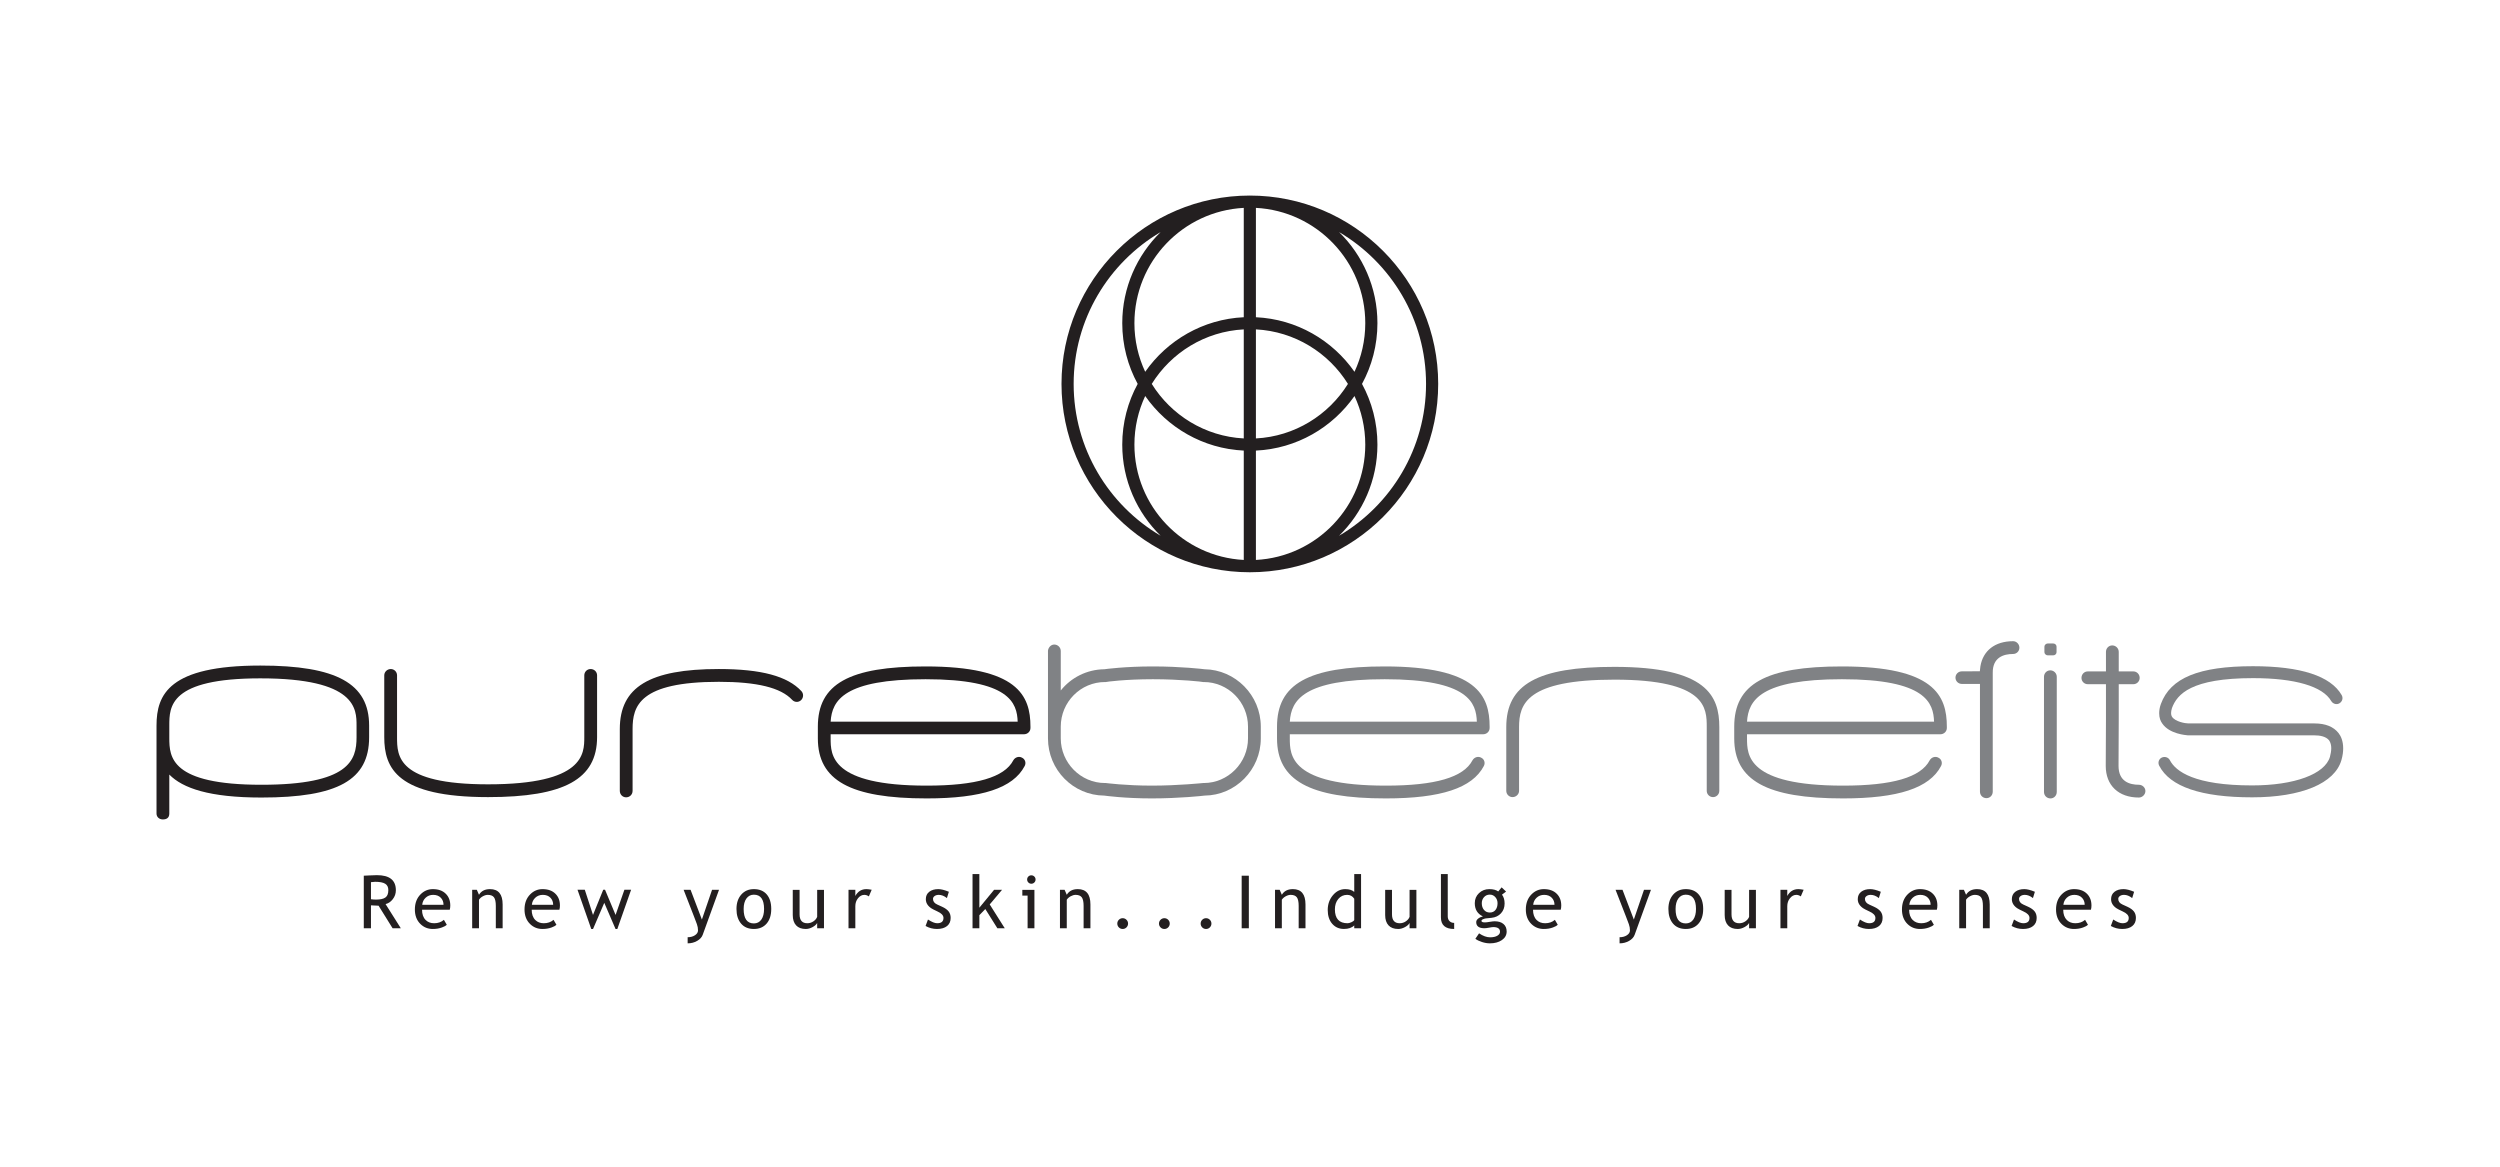 <?xml version="1.0" encoding="UTF-8" standalone="no"?>
<!DOCTYPE svg PUBLIC "-//W3C//DTD SVG 1.1//EN" "http://www.w3.org/Graphics/SVG/1.1/DTD/svg11.dtd">
<svg width="100%" height="100%" viewBox="0 0 2250 1050" version="1.1" xmlns="http://www.w3.org/2000/svg" xmlns:xlink="http://www.w3.org/1999/xlink" xml:space="preserve" xmlns:serif="http://www.serif.com/" style="fill-rule:evenodd;clip-rule:evenodd;stroke-linejoin:round;stroke-miterlimit:2;">
    <g id="Layer-1" serif:id="Layer 1" transform="matrix(4.167,0,0,4.167,0,0)">
        <g transform="matrix(1,0,0,1,289.214,50.121)">
            <path d="M0,65.594C5.108,60.589 8.287,53.619 8.287,45.919C8.287,41.172 7.08,36.7 4.957,32.797C7.08,28.893 8.287,24.422 8.287,19.675C8.287,11.973 5.108,5.004 -0.002,-0.002C11.23,6.622 18.787,18.84 18.787,32.797C18.787,46.752 11.231,58.97 0,65.594M-57.324,32.797C-57.324,18.842 -49.769,6.625 -38.539,0.001C-43.647,5.006 -46.825,11.975 -46.825,19.675C-46.825,24.422 -45.619,28.892 -43.496,32.795C-45.62,36.699 -46.827,41.171 -46.827,45.919C-46.827,53.618 -43.649,60.585 -38.542,65.59C-49.771,58.966 -57.324,46.75 -57.324,32.797M-17.959,18.395L-17.959,-5.224C-4.818,-4.54 5.662,6.365 5.662,19.675C5.662,23.427 4.823,26.987 3.332,30.182C-1.418,23.379 -9.152,18.809 -17.959,18.395M-17.959,44.573L-17.959,21.021C-9.57,21.458 -2.269,26.062 1.917,32.797C-2.269,39.531 -9.57,44.136 -17.959,44.573M-17.959,70.817L-17.959,47.198C-9.152,46.783 -1.419,42.213 3.332,35.411C4.823,38.607 5.662,42.166 5.662,45.919C5.662,59.227 -4.818,70.134 -17.959,70.817M-20.581,47.198L-20.581,70.817C-33.722,70.132 -44.201,59.227 -44.201,45.919C-44.201,42.166 -43.362,38.606 -41.871,35.41C-37.121,42.213 -29.387,46.782 -20.581,47.198M-20.581,21.022L-20.581,44.573C-28.97,44.135 -36.271,39.531 -40.456,32.797C-36.271,26.063 -28.97,21.458 -20.581,21.022M-20.581,-5.223L-20.581,18.395C-29.387,18.81 -37.121,23.38 -41.871,30.181C-43.363,26.986 -44.201,23.427 -44.201,19.675C-44.201,6.366 -33.722,-4.539 -20.581,-5.223M-19.269,-7.883C-41.699,-7.883 -59.948,10.366 -59.948,32.797C-59.948,55.228 -41.699,73.477 -19.269,73.477C3.161,73.477 21.411,55.228 21.411,32.797C21.411,10.366 3.161,-7.883 -19.269,-7.883" style="fill:rgb(35,31,32);fill-rule:nonzero;"/>
        </g>
        <g transform="matrix(1,0,0,1,80.122,198.977)">
            <path d="M0,-8.445L0,-4.756C0.371,-4.707 0.732,-4.68 1.084,-4.68C2.015,-4.68 2.691,-4.828 3.115,-5.131C3.539,-5.429 3.751,-5.963 3.751,-6.733C3.751,-7.37 3.523,-7.827 3.069,-8.106C2.614,-8.383 1.896,-8.524 0.914,-8.524C0.759,-8.524 0.455,-8.498 0,-8.445M4.673,1.513L1.643,-3.361C1.296,-3.361 0.749,-3.387 0,-3.44L0,1.513L-1.551,1.513L-1.551,-9.841C-1.495,-9.841 -1.092,-9.859 -0.346,-9.899C0.4,-9.938 0.945,-9.958 1.286,-9.958C4.015,-9.958 5.378,-8.873 5.378,-6.703C5.378,-5.988 5.159,-5.347 4.719,-4.775C4.28,-4.206 3.758,-3.851 3.154,-3.71L6.448,1.513L4.673,1.513Z" style="fill:rgb(35,31,32);fill-rule:nonzero;"/>
        </g>
        <g transform="matrix(1,0,0,1,93.565,199.404)">
            <path d="M0,-6.13C-0.656,-6.13 -1.206,-5.919 -1.65,-5.495C-2.074,-5.091 -2.315,-4.59 -2.372,-3.989L2.225,-3.989C2.225,-4.584 2.039,-5.08 1.667,-5.48C1.258,-5.912 0.704,-6.13 0,-6.13M3.574,-2.919L-2.411,-2.919C-2.411,-1.95 -2.144,-1.203 -1.612,-0.681C-1.142,-0.227 -0.538,0 0.202,0C1.045,0 1.747,-0.243 2.31,-0.736L2.931,0.326C2.703,0.553 2.354,0.75 1.884,0.914C1.294,1.132 0.638,1.239 -0.085,1.239C-1.128,1.239 -2.015,0.889 -2.743,0.182C-3.555,-0.602 -3.96,-1.651 -3.96,-2.967C-3.96,-4.338 -3.544,-5.436 -2.712,-6.261C-1.968,-7.001 -1.088,-7.369 -0.069,-7.369C1.114,-7.369 2.042,-7.038 2.713,-6.369C3.364,-5.729 3.69,-4.88 3.69,-3.821C3.69,-3.496 3.65,-3.193 3.574,-2.919" style="fill:rgb(35,31,32);fill-rule:nonzero;"/>
        </g>
        <g transform="matrix(1,0,0,1,107.088,192.035)">
            <path d="M0,8.455L0,3.627C0,2.742 -0.133,2.124 -0.398,1.768C-0.666,1.417 -1.111,1.239 -1.735,1.239C-2.071,1.239 -2.423,1.341 -2.791,1.542C-3.157,1.742 -3.438,1.992 -3.635,2.286L-3.635,8.455L-5.107,8.455L-5.107,0.153L-4.1,0.153L-3.635,1.224C-3.149,0.407 -2.356,0 -1.255,0C0.563,0 1.473,1.104 1.473,3.318L1.473,8.455L0,8.455Z" style="fill:rgb(35,31,32);fill-rule:nonzero;"/>
        </g>
        <g transform="matrix(1,0,0,1,117.247,199.404)">
            <path d="M0,-6.13C-0.656,-6.13 -1.206,-5.919 -1.651,-5.495C-2.074,-5.091 -2.315,-4.59 -2.372,-3.989L2.225,-3.989C2.225,-4.584 2.038,-5.08 1.667,-5.48C1.258,-5.912 0.703,-6.13 0,-6.13M3.573,-2.919L-2.411,-2.919C-2.411,-1.95 -2.145,-1.203 -1.612,-0.681C-1.142,-0.227 -0.538,0 0.202,0C1.044,0 1.746,-0.243 2.31,-0.736L2.931,0.326C2.703,0.553 2.354,0.75 1.884,0.914C1.294,1.132 0.638,1.239 -0.085,1.239C-1.128,1.239 -2.015,0.889 -2.743,0.182C-3.555,-0.602 -3.96,-1.651 -3.96,-2.967C-3.96,-4.338 -3.544,-5.436 -2.712,-6.261C-1.968,-7.001 -1.087,-7.369 -0.07,-7.369C1.113,-7.369 2.042,-7.038 2.713,-6.369C3.365,-5.729 3.69,-4.88 3.69,-3.821C3.69,-3.496 3.65,-3.193 3.573,-2.919" style="fill:rgb(35,31,32);fill-rule:nonzero;"/>
        </g>
        <g transform="matrix(1,0,0,1,133.334,192.166)">
            <path d="M0,8.478L-0.388,8.478L-2.821,2.83L-5.248,8.478L-5.635,8.478L-8.604,0L-7.03,0L-5.255,5.45L-3.046,0L-2.659,0L-0.38,5.45L1.527,0L2.977,0L0,8.478Z" style="fill:rgb(35,31,32);fill-rule:nonzero;"/>
        </g>
        <g transform="matrix(1,0,0,1,151.774,194.033)">
            <path d="M0,7.868C-0.19,8.393 -0.593,8.835 -1.205,9.186C-1.817,9.539 -2.5,9.713 -3.254,9.713L-3.254,8.393C-2.64,8.393 -2.113,8.253 -1.674,7.966C-1.234,7.678 -1.015,7.328 -1.015,6.913C-1.015,6.46 -1.095,6.013 -1.255,5.569C-1.416,5.128 -1.622,4.583 -1.875,3.93L-4.123,-1.845L-2.619,-1.845L-0.178,4.576L2.017,-1.845L3.52,-1.845L0,7.868Z" style="fill:rgb(35,31,32);fill-rule:nonzero;"/>
        </g>
        <g transform="matrix(1,0,0,1,160.616,196.358)">
            <path d="M0,-0.038C0,2.043 0.736,3.085 2.209,3.085C2.896,3.085 3.435,2.807 3.825,2.251C4.215,1.691 4.41,0.929 4.41,-0.038C4.41,-2.093 3.677,-3.123 2.209,-3.123C1.537,-3.123 1.001,-2.848 0.601,-2.301C0.201,-1.752 0,-0.999 0,-0.038M-1.55,-0.038C-1.55,-1.317 -1.206,-2.354 -0.516,-3.142C0.174,-3.929 1.083,-4.323 2.209,-4.323C3.397,-4.323 4.319,-3.946 4.976,-3.188C5.632,-2.434 5.96,-1.381 5.96,-0.038C5.96,1.3 5.624,2.356 4.953,3.128C4.281,3.901 3.366,4.285 2.209,4.285C1.026,4.285 0.103,3.899 -0.559,3.118C-1.22,2.337 -1.55,1.287 -1.55,-0.038" style="fill:rgb(35,31,32);fill-rule:nonzero;"/>
        </g>
        <g transform="matrix(1,0,0,1,172.697,200.644)">
            <path d="M0,-8.455L0,-3.159C0,-1.88 0.554,-1.239 1.666,-1.239C2.151,-1.239 2.596,-1.376 2.999,-1.656C3.402,-1.935 3.668,-2.259 3.797,-2.627L3.797,-8.455L5.27,-8.455L5.27,-0.153L3.797,-0.153L3.797,-1.302C3.632,-0.976 3.3,-0.677 2.801,-0.404C2.302,-0.135 1.815,0 1.341,0C0.43,0 -0.266,-0.26 -0.749,-0.781C-1.232,-1.302 -1.474,-2.045 -1.474,-3.006L-1.474,-8.455L0,-8.455Z" style="fill:rgb(35,31,32);fill-rule:nonzero;"/>
        </g>
        <g transform="matrix(1,0,0,1,187.659,198.919)">
            <path d="M0,-5.313C-0.32,-5.534 -0.644,-5.645 -0.969,-5.645C-1.491,-5.645 -1.947,-5.404 -2.337,-4.924C-2.727,-4.445 -2.922,-3.866 -2.922,-3.189L-2.922,1.571L-4.395,1.571L-4.395,-6.731L-2.922,-6.731L-2.922,-5.404C-2.384,-6.391 -1.586,-6.884 -0.527,-6.884C-0.263,-6.884 0.117,-6.838 0.612,-6.747L0,-5.313Z" style="fill:rgb(35,31,32);fill-rule:nonzero;"/>
        </g>
        <g transform="matrix(1,0,0,1,199.908,192.685)">
            <path d="M0,7.308L0.518,5.913C1.341,6.453 2.002,6.719 2.503,6.719C3.412,6.719 3.867,6.338 3.867,5.573C3.867,5.026 3.428,4.556 2.549,4.164C1.873,3.852 1.416,3.618 1.181,3.457C0.946,3.296 0.742,3.115 0.569,2.911C0.396,2.707 0.267,2.491 0.181,2.26C0.097,2.031 0.054,1.784 0.054,1.52C0.054,0.835 0.301,0.307 0.798,-0.078C1.293,-0.46 1.942,-0.65 2.743,-0.65C3.348,-0.65 4.11,-0.46 5.03,-0.078L4.611,1.286C4.027,0.823 3.44,0.589 2.852,0.589C2.501,0.589 2.205,0.672 1.964,0.835C1.724,1.003 1.604,1.211 1.604,1.464C1.604,1.997 1.906,2.402 2.511,2.674L3.565,3.155C4.211,3.45 4.681,3.786 4.975,4.164C5.27,4.539 5.417,5.013 5.417,5.581C5.417,6.326 5.156,6.908 4.634,7.328C4.112,7.749 3.389,7.958 2.464,7.958C1.59,7.958 0.769,7.743 0,7.308" style="fill:rgb(35,31,32);fill-rule:nonzero;"/>
        </g>
        <g transform="matrix(1,0,0,1,215.414,188.785)">
            <path d="M0,11.705L-2.604,7.551L-3.891,8.876L-3.891,11.705L-5.363,11.705L-5.363,0L-3.891,0L-3.891,7.266L-0.713,3.403L1.008,3.403L-1.651,6.559L1.597,11.705L0,11.705Z" style="fill:rgb(35,31,32);fill-rule:nonzero;"/>
        </g>
        <g transform="matrix(1,0,0,1,222.75,200.491)">
            <path d="M0,-11.438C0.253,-11.438 0.469,-11.349 0.647,-11.173C0.825,-10.996 0.915,-10.782 0.915,-10.535C0.915,-10.281 0.825,-10.065 0.647,-9.887C0.469,-9.709 0.253,-9.62 0,-9.62C-0.248,-9.62 -0.46,-9.709 -0.639,-9.887C-0.817,-10.065 -0.907,-10.281 -0.907,-10.535C-0.907,-10.788 -0.819,-11.001 -0.643,-11.176C-0.467,-11.354 -0.253,-11.438 0,-11.438M-0.806,0L-0.806,-7.062L-1.945,-7.062L-1.945,-8.302L0.667,-8.302L0.667,0L-0.806,0Z" style="fill:rgb(35,31,32);fill-rule:nonzero;"/>
        </g>
        <g transform="matrix(1,0,0,1,234.04,192.035)">
            <path d="M0,8.455L0,3.627C0,2.742 -0.133,2.124 -0.398,1.768C-0.665,1.417 -1.111,1.239 -1.735,1.239C-2.071,1.239 -2.423,1.341 -2.79,1.542C-3.157,1.742 -3.438,1.992 -3.635,2.286L-3.635,8.455L-5.107,8.455L-5.107,0.153L-4.1,0.153L-3.635,1.224C-3.148,0.407 -2.356,0 -1.255,0C0.563,0 1.473,1.104 1.473,3.318L1.473,8.455L0,8.455Z" style="fill:rgb(35,31,32);fill-rule:nonzero;"/>
        </g>
        <g transform="matrix(1,0,0,1,242.478,200.644)">
            <path d="M0,-2.33C0.321,-2.33 0.594,-2.216 0.822,-1.989C1.049,-1.763 1.163,-1.488 1.163,-1.167C1.163,-0.848 1.049,-0.572 0.822,-0.341C0.594,-0.114 0.321,0 0,0C-0.32,0 -0.594,-0.114 -0.821,-0.341C-1.049,-0.572 -1.162,-0.848 -1.162,-1.167C-1.162,-1.488 -1.049,-1.763 -0.821,-1.989C-0.594,-2.216 -0.32,-2.33 0,-2.33" style="fill:rgb(35,31,32);fill-rule:nonzero;"/>
        </g>
        <g transform="matrix(1,0,0,1,251.482,200.644)">
            <path d="M0,-2.33C0.32,-2.33 0.594,-2.216 0.822,-1.989C1.049,-1.763 1.162,-1.488 1.162,-1.167C1.162,-0.848 1.049,-0.572 0.822,-0.341C0.594,-0.114 0.32,0 0,0C-0.32,0 -0.595,-0.114 -0.821,-0.341C-1.049,-0.572 -1.163,-0.848 -1.163,-1.167C-1.163,-1.488 -1.049,-1.763 -0.821,-1.989C-0.595,-2.216 -0.32,-2.33 0,-2.33" style="fill:rgb(35,31,32);fill-rule:nonzero;"/>
        </g>
        <g transform="matrix(1,0,0,1,260.485,200.644)">
            <path d="M0,-2.33C0.32,-2.33 0.594,-2.216 0.822,-1.989C1.049,-1.763 1.162,-1.488 1.162,-1.167C1.162,-0.848 1.049,-0.572 0.822,-0.341C0.594,-0.114 0.32,0 0,0C-0.32,0 -0.594,-0.114 -0.822,-0.341C-1.049,-0.572 -1.163,-0.848 -1.163,-1.167C-1.163,-1.488 -1.049,-1.763 -0.822,-1.989C-0.594,-2.216 -0.32,-2.33 0,-2.33" style="fill:rgb(35,31,32);fill-rule:nonzero;"/>
        </g>
        <g transform="matrix(1,0,0,1,0,137.628)">
            <rect x="268.179" y="51.509" width="1.55" height="11.354" style="fill:rgb(35,31,32);"/>
        </g>
        <g transform="matrix(1,0,0,1,280.491,192.035)">
            <path d="M0,8.455L0,3.627C0,2.742 -0.132,2.124 -0.398,1.768C-0.665,1.417 -1.109,1.239 -1.735,1.239C-2.07,1.239 -2.424,1.341 -2.79,1.542C-3.157,1.742 -3.438,1.992 -3.637,2.286L-3.637,8.455L-5.108,8.455L-5.108,0.153L-4.099,0.153L-3.637,1.224C-3.149,0.407 -2.357,0 -1.253,0C0.565,0 1.472,1.104 1.472,3.318L1.472,8.455L0,8.455Z" style="fill:rgb(35,31,32);fill-rule:nonzero;"/>
        </g>
        <g transform="matrix(1,0,0,1,292.494,195.309)">
            <path d="M0,-1.196C-0.37,-1.756 -0.88,-2.035 -1.525,-2.035C-2.317,-2.035 -2.957,-1.738 -3.444,-1.15C-3.935,-0.561 -4.179,0.189 -4.179,1.095C-4.179,3.096 -3.267,4.095 -1.448,4.095C-1.216,4.095 -0.938,4.023 -0.61,3.874C-0.286,3.727 -0.08,3.572 0,3.408L0,-1.196ZM0,5.174L0,4.563C-0.51,5.073 -1.256,5.328 -2.231,5.328C-3.27,5.328 -4.112,4.957 -4.761,4.213C-5.403,3.467 -5.728,2.478 -5.728,1.238C-5.728,-0.008 -5.354,-1.071 -4.611,-1.952C-3.866,-2.834 -2.979,-3.274 -1.953,-3.274C-1.096,-3.274 -0.444,-3.073 0,-2.669L0,-6.524L1.472,-6.524L1.472,5.174L0,5.174Z" style="fill:rgb(35,31,32);fill-rule:nonzero;"/>
        </g>
        <g transform="matrix(1,0,0,1,300.646,200.644)">
            <path d="M0,-8.455L0,-3.159C0,-1.88 0.557,-1.239 1.667,-1.239C2.154,-1.239 2.596,-1.376 3,-1.656C3.401,-1.935 3.668,-2.259 3.798,-2.627L3.798,-8.455L5.271,-8.455L5.271,-0.153L3.798,-0.153L3.798,-1.302C3.634,-0.976 3.302,-0.677 2.803,-0.404C2.304,-0.135 1.815,0 1.34,0C0.431,0 -0.264,-0.26 -0.748,-0.781C-1.23,-1.302 -1.474,-2.045 -1.474,-3.006L-1.474,-8.455L0,-8.455Z" style="fill:rgb(35,31,32);fill-rule:nonzero;"/>
        </g>
        <g transform="matrix(1,0,0,1,311.215,191.288)">
            <path d="M0,6.854L0,-2.502L1.474,-2.502L1.474,6.607C1.474,7.051 1.601,7.4 1.855,7.657C2.113,7.914 2.446,8.042 2.859,8.042L2.859,9.356C0.952,9.356 0,8.525 0,6.854" style="fill:rgb(35,31,32);fill-rule:nonzero;"/>
        </g>
        <g transform="matrix(1,0,0,1,321.775,202.177)">
            <path d="M0,-8.954C-0.511,-8.954 -0.93,-8.773 -1.251,-8.412C-1.575,-8.051 -1.735,-7.613 -1.735,-7.097C-1.735,-6.517 -1.581,-6.037 -1.268,-5.66C-0.952,-5.278 -0.531,-5.088 0,-5.088C0.521,-5.088 0.932,-5.274 1.225,-5.642C1.52,-6.012 1.669,-6.498 1.669,-7.097C1.669,-7.613 1.508,-8.051 1.189,-8.412C0.871,-8.773 0.476,-8.954 0,-8.954M-3.121,0.585L-2.323,-0.592C-1.466,-0.02 -0.677,0.267 0.046,0.267C0.714,0.267 1.238,0.152 1.626,-0.079C2.01,-0.308 2.202,-0.592 2.202,-0.933C2.202,-1.604 1.715,-1.943 0.745,-1.943C0.579,-1.943 0.28,-1.9 -0.155,-1.818C-0.588,-1.736 -0.927,-1.693 -1.171,-1.693C-2.347,-1.693 -2.938,-2.137 -2.938,-3.025C-2.938,-3.301 -2.8,-3.548 -2.521,-3.771C-2.246,-3.992 -1.904,-4.153 -1.494,-4.252C-2.665,-4.798 -3.247,-5.748 -3.247,-7.102C-3.247,-7.972 -2.946,-8.694 -2.341,-9.274C-1.735,-9.853 -0.99,-10.142 -0.101,-10.142C0.717,-10.142 1.354,-9.974 1.815,-9.639L2.55,-10.523L3.51,-9.615L2.627,-8.948C3.006,-8.458 3.194,-7.817 3.194,-7.028C3.194,-6.189 2.931,-5.485 2.412,-4.92C1.89,-4.35 1.204,-4.025 0.358,-3.942L-0.86,-3.817C-1.004,-3.802 -1.199,-3.746 -1.443,-3.649C-1.684,-3.555 -1.805,-3.431 -1.805,-3.275C-1.805,-3.061 -1.552,-2.955 -1.044,-2.955C-0.823,-2.955 -0.479,-2.996 -0.009,-3.077C0.461,-3.156 0.812,-3.196 1.041,-3.196C1.855,-3.196 2.492,-3.003 2.951,-2.611C3.407,-2.223 3.637,-1.681 3.637,-0.989C3.637,-0.224 3.295,0.395 2.609,0.865C1.924,1.335 1.058,1.569 0.008,1.569C-0.528,1.569 -1.096,1.475 -1.689,1.283C-2.283,1.093 -2.763,0.859 -3.121,0.585" style="fill:rgb(35,31,32);fill-rule:nonzero;"/>
        </g>
        <g transform="matrix(1,0,0,1,333.515,199.404)">
            <path d="M0,-6.13C-0.657,-6.13 -1.208,-5.919 -1.649,-5.495C-2.074,-5.091 -2.315,-4.59 -2.372,-3.989L2.226,-3.989C2.226,-4.584 2.039,-5.08 1.666,-5.48C1.259,-5.912 0.702,-6.13 0,-6.13M3.573,-2.919L-2.409,-2.919C-2.409,-1.95 -2.143,-1.203 -1.612,-0.681C-1.142,-0.227 -0.537,0 0.203,0C1.044,0 1.746,-0.243 2.312,-0.736L2.931,0.326C2.704,0.553 2.354,0.75 1.884,0.914C1.293,1.132 0.64,1.239 -0.087,1.239C-1.131,1.239 -2.014,0.889 -2.745,0.182C-3.554,-0.602 -3.961,-1.651 -3.961,-2.967C-3.961,-4.338 -3.546,-5.436 -2.714,-6.261C-1.968,-7.001 -1.088,-7.369 -0.069,-7.369C1.112,-7.369 2.042,-7.038 2.713,-6.369C3.364,-5.729 3.69,-4.88 3.69,-3.821C3.69,-3.496 3.65,-3.193 3.573,-2.919" style="fill:rgb(35,31,32);fill-rule:nonzero;"/>
        </g>
        <g transform="matrix(1,0,0,1,353.055,194.033)">
            <path d="M0,7.868C-0.189,8.393 -0.591,8.835 -1.204,9.186C-1.815,9.539 -2.501,9.713 -3.255,9.713L-3.255,8.393C-2.639,8.393 -2.111,8.253 -1.672,7.966C-1.233,7.678 -1.013,7.328 -1.013,6.913C-1.013,6.46 -1.093,6.013 -1.253,5.569C-1.414,5.128 -1.62,4.583 -1.873,3.93L-4.121,-1.845L-2.618,-1.845L-0.175,4.576L2.017,-1.845L3.52,-1.845L0,7.868Z" style="fill:rgb(35,31,32);fill-rule:nonzero;"/>
        </g>
        <g transform="matrix(1,0,0,1,361.897,196.358)">
            <path d="M0,-0.038C0,2.043 0.734,3.085 2.208,3.085C2.894,3.085 3.433,2.807 3.823,2.251C4.216,1.691 4.408,0.929 4.408,-0.038C4.408,-2.093 3.677,-3.123 2.208,-3.123C1.537,-3.123 1.001,-2.848 0.599,-2.301C0.2,-1.752 0,-0.999 0,-0.038M-1.552,-0.038C-1.552,-1.317 -1.208,-2.354 -0.517,-3.142C0.172,-3.929 1.081,-4.323 2.208,-4.323C3.396,-4.323 4.319,-3.946 4.976,-3.188C5.63,-2.434 5.96,-1.381 5.96,-0.038C5.96,1.3 5.624,2.356 4.95,3.128C4.282,3.901 3.364,4.285 2.208,4.285C1.023,4.285 0.103,3.899 -0.56,3.118C-1.222,2.337 -1.552,1.287 -1.552,-0.038" style="fill:rgb(35,31,32);fill-rule:nonzero;"/>
        </g>
        <g transform="matrix(1,0,0,1,373.977,200.644)">
            <path d="M0,-8.455L0,-3.159C0,-1.88 0.557,-1.239 1.666,-1.239C2.151,-1.239 2.596,-1.376 3,-1.656C3.401,-1.935 3.668,-2.259 3.798,-2.627L3.798,-8.455L5.269,-8.455L5.269,-0.153L3.798,-0.153L3.798,-1.302C3.631,-0.976 3.299,-0.677 2.802,-0.404C2.301,-0.135 1.815,0 1.34,0C0.431,0 -0.264,-0.26 -0.748,-0.781C-1.233,-1.302 -1.475,-2.045 -1.475,-3.006L-1.475,-8.455L0,-8.455Z" style="fill:rgb(35,31,32);fill-rule:nonzero;"/>
        </g>
        <g transform="matrix(1,0,0,1,388.943,198.919)">
            <path d="M0,-5.313C-0.321,-5.534 -0.646,-5.645 -0.973,-5.645C-1.491,-5.645 -1.947,-5.404 -2.338,-4.924C-2.73,-4.445 -2.923,-3.866 -2.923,-3.189L-2.923,1.571L-4.396,1.571L-4.396,-6.731L-2.923,-6.731L-2.923,-5.404C-2.386,-6.391 -1.589,-6.884 -0.527,-6.884C-0.267,-6.884 0.115,-6.838 0.611,-6.747L0,-5.313Z" style="fill:rgb(35,31,32);fill-rule:nonzero;"/>
        </g>
        <g transform="matrix(1,0,0,1,401.19,192.685)">
            <path d="M0,7.308L0.519,5.913C1.339,6.453 2.002,6.719 2.504,6.719C3.413,6.719 3.866,6.338 3.866,5.573C3.866,5.026 3.428,4.556 2.55,4.164C1.873,3.852 1.417,3.618 1.182,3.457C0.946,3.296 0.743,3.115 0.57,2.911C0.396,2.707 0.267,2.491 0.181,2.26C0.095,2.031 0.055,1.784 0.055,1.52C0.055,0.835 0.301,0.307 0.797,-0.078C1.293,-0.46 1.941,-0.65 2.745,-0.65C3.35,-0.65 4.11,-0.46 5.03,-0.078L4.611,1.286C4.026,0.823 3.441,0.589 2.851,0.589C2.501,0.589 2.202,0.672 1.965,0.835C1.724,1.003 1.604,1.211 1.604,1.464C1.604,1.997 1.907,2.402 2.513,2.674L3.565,3.155C4.21,3.45 4.681,3.786 4.976,4.164C5.271,4.539 5.418,5.013 5.418,5.581C5.418,6.326 5.157,6.908 4.635,7.328C4.112,7.749 3.39,7.958 2.464,7.958C1.592,7.958 0.771,7.743 0,7.308" style="fill:rgb(35,31,32);fill-rule:nonzero;"/>
        </g>
        <g transform="matrix(1,0,0,1,414.751,199.404)">
            <path d="M0,-6.13C-0.657,-6.13 -1.208,-5.919 -1.652,-5.495C-2.077,-5.091 -2.314,-4.59 -2.372,-3.989L2.226,-3.989C2.226,-4.584 2.039,-5.08 1.666,-5.48C1.256,-5.912 0.702,-6.13 0,-6.13M3.573,-2.919L-2.412,-2.919C-2.412,-1.95 -2.146,-1.203 -1.612,-0.681C-1.142,-0.227 -0.539,0 0.2,0C1.044,0 1.746,-0.243 2.309,-0.736L2.928,0.326C2.701,0.553 2.352,0.75 1.881,0.914C1.293,1.132 0.637,1.239 -0.086,1.239C-1.13,1.239 -2.017,0.889 -2.745,0.182C-3.557,-0.602 -3.961,-1.651 -3.961,-2.967C-3.961,-4.338 -3.545,-5.436 -2.714,-6.261C-1.968,-7.001 -1.087,-7.369 -0.069,-7.369C1.112,-7.369 2.039,-7.038 2.713,-6.369C3.364,-5.729 3.688,-4.88 3.688,-3.821C3.688,-3.496 3.651,-3.193 3.573,-2.919" style="fill:rgb(35,31,32);fill-rule:nonzero;"/>
        </g>
        <g transform="matrix(1,0,0,1,428.274,192.035)">
            <path d="M0,8.455L0,3.627C0,2.742 -0.136,2.124 -0.402,1.768C-0.666,1.417 -1.113,1.239 -1.738,1.239C-2.074,1.239 -2.424,1.341 -2.791,1.542C-3.158,1.742 -3.442,1.992 -3.638,2.286L-3.638,8.455L-5.111,8.455L-5.111,0.153L-4.102,0.153L-3.638,1.224C-3.152,0.407 -2.358,0 -1.257,0C0.562,0 1.471,1.104 1.471,3.318L1.471,8.455L0,8.455Z" style="fill:rgb(35,31,32);fill-rule:nonzero;"/>
        </g>
        <g transform="matrix(1,0,0,1,434.469,192.685)">
            <path d="M0,7.308L0.52,5.913C1.343,6.453 2.002,6.719 2.504,6.719C3.413,6.719 3.866,6.338 3.866,5.573C3.866,5.026 3.428,4.556 2.55,4.164C1.873,3.852 1.417,3.618 1.182,3.457C0.947,3.296 0.743,3.115 0.571,2.911C0.399,2.707 0.267,2.491 0.184,2.26C0.098,2.031 0.055,1.784 0.055,1.52C0.055,0.835 0.305,0.307 0.801,-0.078C1.297,-0.46 1.945,-0.65 2.745,-0.65C3.351,-0.65 4.11,-0.46 5.031,-0.078L4.612,1.286C4.03,0.823 3.442,0.589 2.854,0.589C2.501,0.589 2.206,0.672 1.965,0.835C1.724,1.003 1.606,1.211 1.606,1.464C1.606,1.997 1.907,2.402 2.513,2.674L3.568,3.155C4.211,3.45 4.681,3.786 4.977,4.164C5.271,4.539 5.418,5.013 5.418,5.581C5.418,6.326 5.16,6.908 4.635,7.328C4.113,7.749 3.391,7.958 2.464,7.958C1.592,7.958 0.771,7.743 0,7.308" style="fill:rgb(35,31,32);fill-rule:nonzero;"/>
        </g>
        <g transform="matrix(1,0,0,1,448.029,199.404)">
            <path d="M0,-6.13C-0.656,-6.13 -1.207,-5.919 -1.649,-5.495C-2.073,-5.091 -2.314,-4.59 -2.372,-3.989L2.226,-3.989C2.226,-4.584 2.039,-5.08 1.667,-5.48C1.26,-5.912 0.703,-6.13 0,-6.13M3.574,-2.919L-2.409,-2.919C-2.409,-1.95 -2.143,-1.203 -1.611,-0.681C-1.142,-0.227 -0.536,0 0.204,0C1.044,0 1.747,-0.243 2.312,-0.736L2.932,0.326C2.705,0.553 2.354,0.75 1.885,0.914C1.294,1.132 0.64,1.239 -0.086,1.239C-1.13,1.239 -2.014,0.889 -2.744,0.182C-3.554,-0.602 -3.961,-1.651 -3.961,-2.967C-3.961,-4.338 -3.545,-5.436 -2.713,-6.261C-1.968,-7.001 -1.087,-7.369 -0.068,-7.369C1.113,-7.369 2.042,-7.038 2.714,-6.369C3.364,-5.729 3.691,-4.88 3.691,-3.821C3.691,-3.496 3.651,-3.193 3.574,-2.919" style="fill:rgb(35,31,32);fill-rule:nonzero;"/>
        </g>
        <g transform="matrix(1,0,0,1,455.902,192.685)">
            <path d="M0,7.308L0.52,5.913C1.34,6.453 2.002,6.719 2.504,6.719C3.413,6.719 3.866,6.338 3.866,5.573C3.866,5.026 3.428,4.556 2.55,4.164C1.873,3.852 1.417,3.618 1.182,3.457C0.946,3.296 0.743,3.115 0.571,2.911C0.396,2.707 0.267,2.491 0.181,2.26C0.095,2.031 0.055,1.784 0.055,1.52C0.055,0.835 0.302,0.307 0.798,-0.078C1.294,-0.46 1.941,-0.65 2.745,-0.65C3.351,-0.65 4.11,-0.46 5.031,-0.078L4.612,1.286C4.027,0.823 3.442,0.589 2.851,0.589C2.501,0.589 2.203,0.672 1.965,0.835C1.724,1.003 1.604,1.211 1.604,1.464C1.604,1.997 1.907,2.402 2.513,2.674L3.565,3.155C4.211,3.45 4.681,3.786 4.977,4.164C5.271,4.539 5.418,5.013 5.418,5.581C5.418,6.326 5.157,6.908 4.635,7.328C4.113,7.749 3.391,7.958 2.464,7.958C1.592,7.958 0.771,7.743 0,7.308" style="fill:rgb(35,31,32);fill-rule:nonzero;"/>
        </g>
        <g transform="matrix(1,0,0,1,77.009,164.018)">
            <path d="M0,-7.302C0,-10.859 0,-17.507 -20.783,-17.507C-40.442,-17.507 -40.442,-11.375 -40.442,-7.302L-40.442,-4.635C-40.442,-0.513 -40.161,5.478 -20.549,5.478C-1.591,5.478 0,0.186 0,-4.776L0,-7.302ZM2.716,-7.302L2.716,-4.776C2.716,4.446 -4.025,8.237 -20.549,8.237C-31.783,8.237 -37.54,6.226 -40.442,3.275L-40.442,11.702C-40.442,12.64 -41.05,12.967 -41.846,12.967C-42.595,12.967 -43.204,12.451 -43.204,11.702L-43.204,-7.302C-43.204,-14.042 -40.489,-20.269 -20.783,-20.269C-4.305,-20.269 2.716,-16.382 2.716,-7.302" style="fill:rgb(35,31,32);fill-rule:nonzero;"/>
        </g>
        <g transform="matrix(1,0,0,1,128.959,170.804)">
            <path d="M0,-24.947L0,-11.608C0,-2.527 -7.069,1.359 -23.544,1.359C-43.204,1.359 -45.966,-4.868 -45.966,-11.608L-45.966,-24.947C-45.966,-25.696 -45.311,-26.306 -44.562,-26.306C-43.813,-26.306 -43.204,-25.696 -43.204,-24.947L-43.204,-11.608C-43.204,-7.535 -43.204,-1.403 -23.544,-1.403C-2.762,-1.403 -2.762,-8.003 -2.762,-11.608L-2.762,-24.947C-2.762,-25.696 -2.154,-26.306 -1.404,-26.306C-0.608,-26.306 0,-25.696 0,-24.947" style="fill:rgb(35,31,32);fill-rule:nonzero;"/>
        </g>
        <g transform="matrix(1,0,0,1,172.999,165.467)">
            <path d="M0,-14.227C-0.562,-13.713 -1.405,-13.759 -1.92,-14.322C-4.354,-16.943 -9.503,-18.207 -17.741,-18.207C-34.919,-18.207 -36.371,-12.964 -36.371,-8.003L-36.371,5.339C-36.371,6.134 -36.98,6.742 -37.774,6.742C-38.524,6.742 -39.132,6.134 -39.132,5.339L-39.132,-8.003C-39.132,-17.083 -32.719,-20.969 -17.741,-20.969C-8.567,-20.969 -2.902,-19.424 0.093,-16.194C0.608,-15.632 0.561,-14.743 0,-14.227" style="fill:rgb(35,31,32);fill-rule:nonzero;"/>
        </g>
        <g transform="matrix(1,0,0,1,219.799,160.51)">
            <path d="M0,-4.638C-0.141,-8.661 -1.685,-13.81 -19.894,-13.81C-37.446,-13.81 -40.115,-9.27 -40.396,-4.638L0,-4.638ZM2.762,-3.559L2.762,-3.278C2.762,-2.53 2.154,-1.921 1.358,-1.921L-40.396,-1.921L-40.396,-1.033C-40.396,2.524 -40.396,9.173 -19.66,9.173C-8.987,9.173 -2.855,7.394 -0.935,3.694C-0.561,3.041 0.281,2.759 0.936,3.135C1.639,3.462 1.873,4.305 1.499,4.959C-0.982,9.686 -7.723,11.934 -19.66,11.934C-36.136,11.934 -43.157,8.049 -43.157,-1.033L-43.157,-3.559C-43.157,-12.781 -36.417,-16.572 -19.894,-16.572C0,-16.572 2.762,-10.299 2.762,-3.559" style="fill:rgb(35,31,32);fill-rule:nonzero;"/>
        </g>
        <g transform="matrix(1,0,0,1,269.549,154.702)">
            <path d="M0,2.249C0,-3.089 -4.306,-7.394 -9.548,-7.394L-9.688,-7.394C-9.736,-7.442 -14.604,-8.002 -20.548,-8.002C-26.493,-8.002 -30.659,-7.442 -30.706,-7.394L-30.892,-7.394C-36.135,-7.394 -40.442,-3.089 -40.442,2.249L-40.442,4.775C-40.442,10.064 -36.135,14.418 -30.892,14.418L-30.706,14.418C-30.659,14.418 -26.493,14.98 -20.782,14.98C-15.024,14.98 -9.736,14.418 -9.688,14.418L-9.548,14.418C-4.306,14.418 0,10.064 0,4.775L0,2.249ZM2.762,2.249L2.762,4.775C2.762,11.562 -2.714,17.086 -9.407,17.134C-9.643,17.181 -14.884,17.742 -20.782,17.742C-26.587,17.742 -30.706,17.181 -31.033,17.134C-37.774,17.086 -43.204,11.562 -43.204,4.775L-43.204,-14.183C-43.11,-14.886 -42.548,-15.493 -41.846,-15.493C-41.097,-15.493 -40.442,-14.886 -40.442,-14.088L-40.442,-5.569C-38.242,-8.332 -34.825,-10.11 -31.033,-10.156C-30.706,-10.204 -26.54,-10.764 -20.548,-10.764C-14.51,-10.764 -9.688,-10.204 -9.407,-10.156C-2.714,-10.064 2.762,-4.54 2.762,2.249" style="fill:rgb(128,130,133);fill-rule:nonzero;"/>
        </g>
        <g transform="matrix(1,0,0,1,318.973,160.51)">
            <path d="M0,-4.638C-0.141,-8.661 -1.687,-13.81 -19.896,-13.81C-37.449,-13.81 -40.116,-9.27 -40.397,-4.638L0,-4.638ZM2.76,-3.559L2.76,-3.278C2.76,-2.53 2.151,-1.921 1.356,-1.921L-40.397,-1.921L-40.397,-1.033C-40.397,2.524 -40.397,9.173 -19.661,9.173C-8.988,9.173 -2.856,7.394 -0.938,3.694C-0.562,3.041 0.278,2.759 0.936,3.135C1.638,3.462 1.87,4.305 1.497,4.959C-0.983,9.686 -7.724,11.934 -19.661,11.934C-36.138,11.934 -43.159,8.049 -43.159,-1.033L-43.159,-3.559C-43.159,-12.781 -36.419,-16.572 -19.896,-16.572C0,-16.572 2.76,-10.299 2.76,-3.559" style="fill:rgb(128,130,133);fill-rule:nonzero;"/>
        </g>
        <g transform="matrix(1,0,0,1,371.342,159.15)">
            <path d="M0,-2.107L0,11.657C0,12.406 -0.608,13.013 -1.356,13.013C-2.105,13.013 -2.716,12.406 -2.716,11.657L-2.716,-2.107C-2.716,-6.18 -2.716,-12.358 -22.655,-12.358C-41.659,-12.358 -43.251,-7.069 -43.251,-2.107L-43.251,11.657C-43.251,12.406 -43.905,13.013 -44.656,13.013C-45.405,13.013 -46.013,12.406 -46.013,11.657L-46.013,-2.107C-46.013,-11.329 -39.273,-15.12 -22.655,-15.12C-2.716,-15.12 0,-8.847 0,-2.107" style="fill:rgb(128,130,133);fill-rule:nonzero;"/>
        </g>
        <g transform="matrix(1,0,0,1,417.722,160.51)">
            <path d="M0,-4.638C-0.14,-8.661 -1.686,-13.81 -19.893,-13.81C-37.445,-13.81 -40.116,-9.27 -40.396,-4.638L0,-4.638ZM2.763,-3.559L2.763,-3.278C2.763,-2.53 2.154,-1.921 1.357,-1.921L-40.396,-1.921L-40.396,-1.033C-40.396,2.524 -40.396,9.173 -19.66,9.173C-8.988,9.173 -2.856,7.394 -0.938,3.694C-0.562,3.041 0.281,2.759 0.936,3.135C1.638,3.462 1.873,4.305 1.498,4.959C-0.983,9.686 -7.724,11.934 -19.66,11.934C-36.135,11.934 -43.159,8.049 -43.159,-1.033L-43.159,-3.559C-43.159,-12.781 -36.416,-16.572 -19.893,-16.572C0,-16.572 2.763,-10.299 2.763,-3.559" style="fill:rgb(128,130,133);fill-rule:nonzero;"/>
        </g>
        <g transform="matrix(1,0,0,1,436.155,170.982)">
            <path d="M0,-31.09C0,-30.342 -0.607,-29.734 -1.356,-29.734C-3.37,-29.734 -5.802,-29.03 -5.756,-25.661L-5.756,-0C-5.756,0.795 -6.364,1.405 -7.112,1.405C-7.91,1.405 -8.518,0.795 -8.518,-0L-8.518,-23.263L-12.404,-23.263C-13.199,-23.263 -13.807,-23.871 -13.807,-24.622C-13.807,-25.371 -13.199,-25.98 -12.45,-25.98L-8.544,-26.002L-8.424,-27.067C-7.864,-30.437 -5.288,-32.495 -1.356,-32.495C-0.607,-32.495 0,-31.839 0,-31.09" style="fill:rgb(128,130,133);fill-rule:nonzero;"/>
        </g>
        <g transform="matrix(1,0,0,1,442.289,138.977)">
            <path d="M0,2.569C-0.367,2.569 -0.732,2.254 -0.732,1.886L-0.732,0.682C-0.732,0.312 -0.367,0 0,0L1.153,0C1.573,0 1.889,0.312 1.889,0.682L1.889,1.886C1.889,2.254 1.573,2.569 1.153,2.569L0,2.569Z" style="fill:rgb(128,130,133);fill-rule:nonzero;"/>
        </g>
        <g transform="matrix(1,0,0,1,506.086,154.467)">
            <path d="M0,7.165C0,7.913 -0.095,8.708 -0.376,9.691C-1.827,14.748 -9.034,17.742 -19.661,17.742C-30.66,17.742 -37.4,15.448 -39.74,10.908C-40.067,10.254 -39.835,9.505 -39.228,9.179C-38.57,8.849 -37.776,9.084 -37.449,9.691C-36.185,12.173 -32.065,15.17 -19.661,15.17C-10.531,15.17 -3.933,12.734 -2.856,8.989C-2.716,8.427 -2.575,7.773 -2.575,7.116C-2.575,6.508 -2.716,5.9 -3.043,5.433C-3.746,4.543 -5.151,4.357 -6.181,4.357L-33.517,4.357C-33.936,4.309 -37.541,4.076 -39.087,1.781C-39.46,1.266 -39.74,0.565 -39.74,-0.418C-39.74,-0.981 -39.648,-1.684 -39.368,-2.432C-37.309,-8.048 -31.177,-10.577 -19.475,-10.577C-9.175,-10.577 -2.716,-8.469 -0.33,-4.351C0.046,-3.696 -0.189,-2.945 -0.797,-2.572C-1.405,-2.196 -2.2,-2.432 -2.575,-3.04C-4.399,-6.224 -10.392,-8.002 -19.475,-8.002C-32.86,-8.002 -35.857,-4.537 -36.979,-1.543C-37.119,-1.075 -37.168,-0.745 -37.168,-0.464C-37.168,0.003 -37.027,0.235 -36.979,0.33C-36.278,1.405 -34.125,1.781 -33.422,1.781L-6.181,1.781C-3.841,1.781 -2.06,2.484 -0.983,3.887C-0.468,4.543 0,5.619 0,7.165" style="fill:rgb(128,130,133);fill-rule:nonzero;"/>
        </g>
        <g transform="matrix(1,0,0,1,444.227,171.04)">
            <path d="M0,-24.853C0,-25.65 -0.653,-26.258 -1.402,-26.258C-2.15,-26.258 -2.762,-25.65 -2.762,-24.853L-2.762,-10.249L-2.761,-10.249L-2.761,0C-2.761,0.796 -2.152,1.405 -1.357,1.405C-0.609,1.405 -0.001,0.796 -0.001,0L-0.001,-10.203L0,-10.203L0,-24.853Z" style="fill:rgb(128,130,133);fill-rule:nonzero;"/>
        </g>
        <g transform="matrix(1,0,0,1,461.966,142.157)">
            <path d="M0,27.339C-2.014,27.339 -4.399,26.636 -4.399,23.267L-4.354,13.294L-4.354,5.618L-1.194,5.618C-0.443,5.618 0.165,5.011 0.165,4.262C0.165,3.465 -0.443,2.857 -1.194,2.857L-4.354,2.857L-4.354,-1.356C-4.354,-2.151 -5.008,-2.759 -5.757,-2.759C-6.505,-2.759 -7.116,-2.151 -7.116,-1.356L-7.116,2.857L-11.045,2.857C-11.797,2.857 -12.404,3.465 -12.404,4.262C-12.404,5.011 -11.797,5.618 -11.045,5.618L-7.116,5.618L-7.116,13.248L-7.162,23.267C-7.162,27.48 -4.399,30.098 0,30.098C0.748,30.098 1.405,29.444 1.405,28.695C1.405,27.947 0.748,27.339 0,27.339" style="fill:rgb(128,130,133);fill-rule:nonzero;"/>
        </g>
    </g>
</svg>
